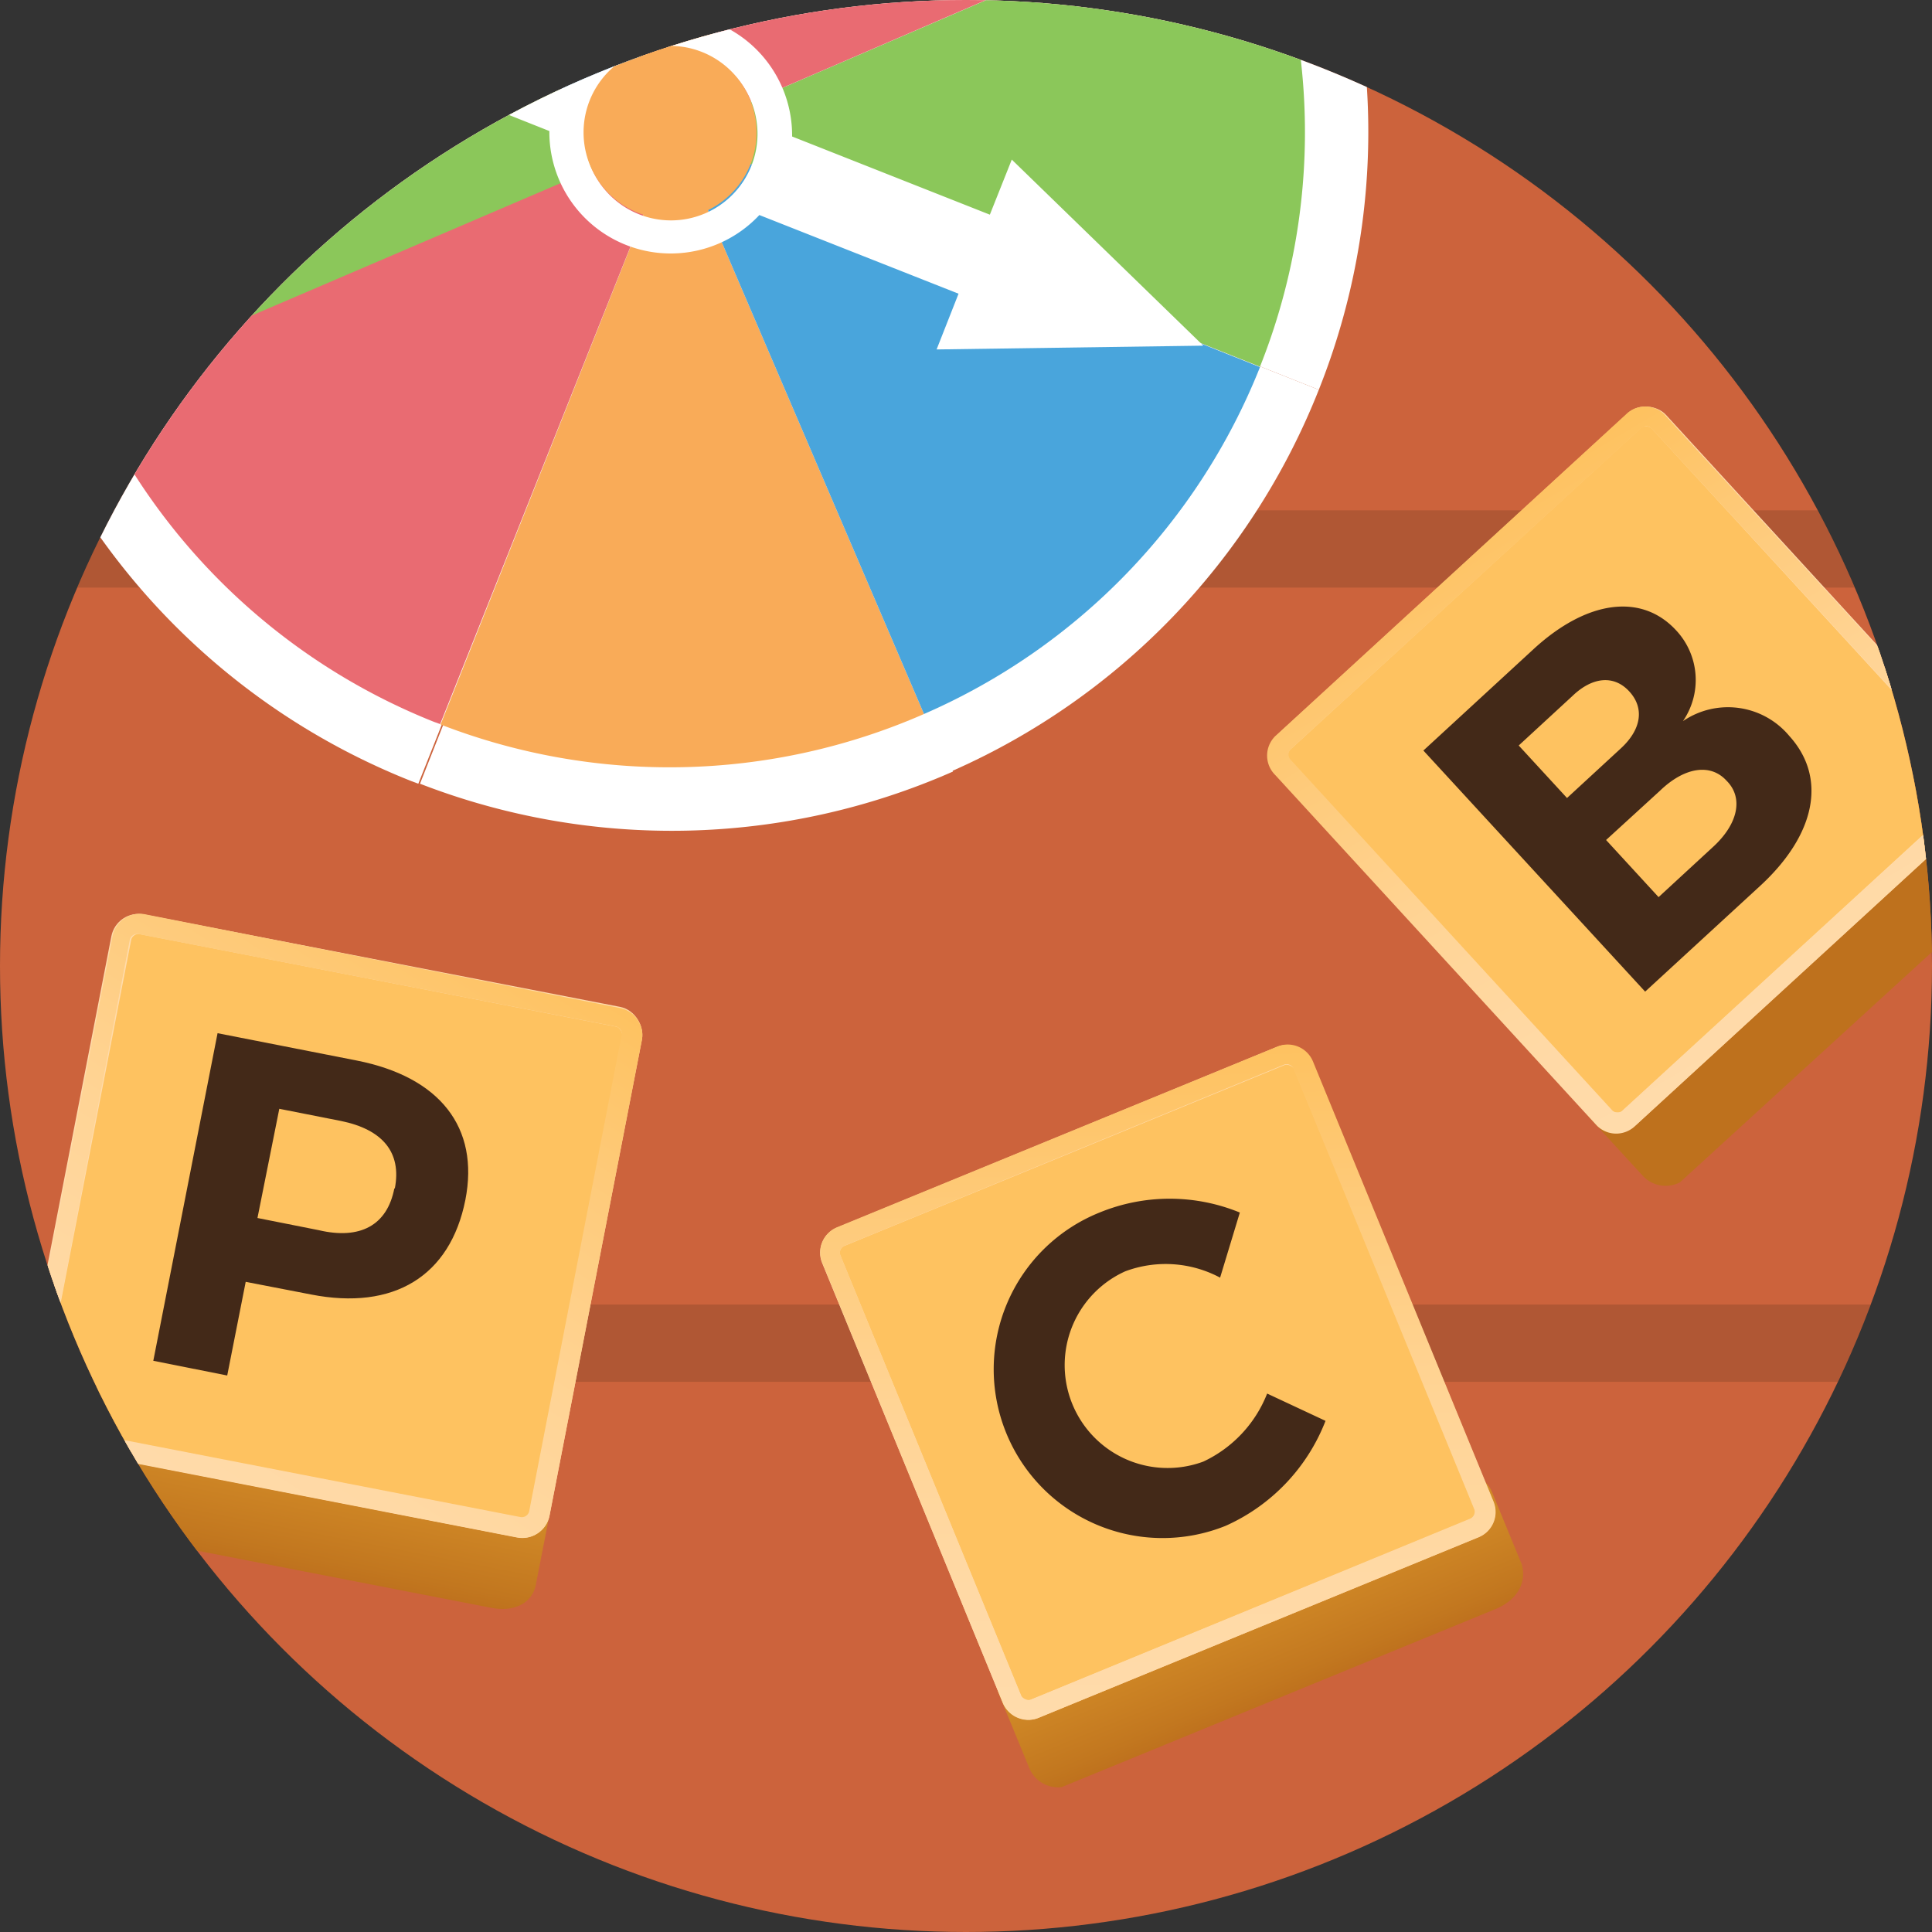 <svg xmlns="http://www.w3.org/2000/svg" xmlns:xlink="http://www.w3.org/1999/xlink" viewBox="0 0 46 46"><rect x="0" y="0" width="46" height="46" fill="#333333" stroke="none"/><defs><clipPath id="a"><circle cx="23" cy="23" r="23" fill="none"/></clipPath><linearGradient id="b" x1="-18.99" y1="23" x2="67.27" y2="23" gradientUnits="userSpaceOnUse"><stop offset="0" stop-color="#cc633c"/><stop offset="1" stop-color="#cc633c"/></linearGradient><linearGradient id="c" x1="293.1" y1="-2101.56" x2="293.1" y2="-2104.88" gradientTransform="matrix(0.74, -0.68, 0.68, 0.74, 1248.86, 1771.1)" gradientUnits="userSpaceOnUse"><stop offset="0" stop-color="#be711d"/><stop offset="0.13" stop-color="#c2771f"/><stop offset="0.62" stop-color="#cf8726"/><stop offset="1" stop-color="#d38d29"/></linearGradient><linearGradient id="d" x1="64.38" y1="-799.3" x2="64.38" y2="-784.59" gradientTransform="matrix(0.86, -0.51, 0.51, 0.86, 387.93, 732.09)" gradientUnits="userSpaceOnUse"><stop offset="0" stop-color="#fec260"/><stop offset="0.23" stop-color="#feca79"/><stop offset="0.53" stop-color="#ffd495"/><stop offset="0.8" stop-color="#ffd9a5"/><stop offset="1" stop-color="#ffdbab"/></linearGradient><linearGradient id="e" x1="750.69" y1="-2015.18" x2="750.69" y2="-2018.49" gradientTransform="translate(102.05 2189.63) rotate(-22.33)" xlink:href="#c"/><linearGradient id="f" x1="398.03" y1="324.26" x2="398.03" y2="340.18" gradientTransform="translate(-378.79 -289.06) rotate(-1.46)" xlink:href="#d"/><linearGradient id="g" x1="1083.85" y1="-1286.12" x2="1083.85" y2="-1289.5" gradientTransform="translate(-1302.8 1093.22) rotate(10.99)" xlink:href="#c"/><linearGradient id="h" x1="843.89" y1="677.36" x2="843.89" y2="693.66" gradientTransform="translate(-335.54 -1002.4) rotate(32.5)" xlink:href="#d"/></defs><title>Artboard 5</title><g clip-path="url(#a)"><rect x="-18.99" width="86.27" height="46.01" fill="url(#b)"/><rect x="-18.99" y="12.15" width="86.27" height="1.84" fill="#432918" opacity="0.2"/><rect x="-18.99" y="31.06" width="86.27" height="1.84" fill="#432918" opacity="0.2"/><path d="M16.1,3.2,31.4,9.28a16.58,16.58,0,0,0-.14-12.62L16.1,3.2Z" fill="#fff"/><path d="M22.24-12.26l-.15-.06a16.58,16.58,0,0,0-12.62.14L16.1,3.2Z" fill="#fff"/><path d="M31.27-3.34a16.59,16.59,0,0,0-9-8.92L16.1,3.2Z" fill="#fff"/><path d="M16.1,3.2,10,18.66a16.59,16.59,0,0,0,12.69-.29L16.1,3.2Z" fill="#fff"/><path d="M16.1,3.2l6.54,15.17A16.58,16.58,0,0,0,31.4,9.28Z" fill="#fff"/><path d="M16.1,3.2,9.46-12.19A16.59,16.59,0,0,0,.48-3L16.1,3.2Z" fill="#fff"/><path d="M.48-3A16.59,16.59,0,0,0,.71,9.83L16.1,3.2Z" fill="#fff"/><path d="M16.1,3.2.71,9.83A16.58,16.58,0,0,0,9.8,18.6l.16.06L16.1,3.2Z" fill="#fff"/><path d="M16.08,3.19,30,8.73a15.09,15.09,0,0,0-.13-11.48L16.08,3.19Z" fill="#8bc75a"/><path d="M21.67-10.87l-.14-.06A15.09,15.09,0,0,0,10-10.8l6,14Z" fill="#f9ab58"/><path d="M29.88-2.76a15.09,15.09,0,0,0-8.21-8.11L16.08,3.19Z" fill="#e96b72"/><path d="M16.08,3.19,10.49,17.25A15.09,15.09,0,0,0,22,17L16.08,3.19Z" fill="#f9ab58"/><path d="M16.08,3.19,22,17a15.09,15.09,0,0,0,8-8.26Z" fill="#49a5dc"/><path d="M16.08,3.19l-6-14A15.09,15.09,0,0,0,1.88-2.45L16.08,3.19Z" fill="#49a5dc"/><path d="M1.88-2.45A15.09,15.09,0,0,0,2.09,9.23l14-6Z" fill="#8bc75a"/><path d="M16.08,3.19l-14,6a15.09,15.09,0,0,0,8.26,8l.14.05L16.08,3.19Z" fill="#e96b72"/><polygon points="24.09 3.8 23.19 6.06 22.3 8.32 28.65 8.23 24.09 3.8" fill="#fff"/><path d="M18.86,3.25a2.89,2.89,0,0,0-5-2L9.1-.63,8.35,1.24l4.73,1.88a2.89,2.89,0,0,0,5,2L22.84,7l.58-1.45.17-.43ZM15.21,5.1a2.06,2.06,0,1,1,2.06-.31A2.06,2.06,0,0,1,15.21,5.1Z" fill="#fff"/><path d="M18,2.91a2.06,2.06,0,1,0-.13,1A2.06,2.06,0,0,0,18,2.91Z" fill="#f9ab58"/><polygon points="8.98 0.4 9 0.38 8.99 0.37 9.11 -0.65 8.9 -1.85 4.43 -4.07 4.92 -1.22 2.61 0.53 7.38 1.98 8.35 1.25 8.96 0.42 8.98 0.43 8.98 0.4" fill="#fff"/><path d="M48.26,20.6,40,28.15a.74.74,0,0,1-.9-.17l-1.25-1.36a.74.74,0,0,1,0-1L46.16,18a.74.74,0,0,1,1,0l1.25,1.36A.8.8,0,0,1,48.26,20.6Z" fill="url(#c)"/><rect x="32.77" y="12.24" width="12.15" height="12.15" rx="0.41" ry="0.41" transform="translate(-2.16 31.08) rotate(-42.53)" fill="#fec260" stroke="#ffdbab" stroke-miterlimit="10" stroke-width="0.47"/><path d="M47.29,19.14,38.94,26.8a.65.65,0,0,1-.92,0l-7.66-8.35a.65.65,0,0,1,0-.92l8.35-7.66a.65.65,0,0,1,.92,0l7.66,8.35A.65.65,0,0,1,47.29,19.14Zm-16.56-1.3a.18.18,0,0,0,0,.25l7.66,8.35a.18.18,0,0,0,.25,0L47,18.79a.18.18,0,0,0,0-.25L39.32,10.2a.18.18,0,0,0-.25,0Z" fill="url(#d)"/><path d="M35.61,38.31,25.28,42.55a.74.74,0,0,1-.78-.47l-.7-1.7a.74.74,0,0,1,.4-1l10.33-4.24a.74.74,0,0,1,1,.4l.7,1.7C36.35,37.65,36.16,38.08,35.61,38.31Z" fill="url(#e)"/><rect x="21.49" y="26.84" width="12.15" height="12.15" rx="0.41" ry="0.41" transform="translate(-10.44 12.94) rotate(-22.33)" fill="#fec260" stroke="#ffdbab" stroke-miterlimit="10" stroke-width="0.47"/><path d="M35.21,36.6l-10.48,4.3a.65.65,0,0,1-.85-.35l-4.3-10.48a.65.65,0,0,1,.35-.85l10.48-4.3a.65.65,0,0,1,.85.35l4.3,10.48A.65.65,0,0,1,35.21,36.6Zm-15.1-6.94a.18.18,0,0,0-.1.23l4.3,10.48a.18.18,0,0,0,.23.1L35,36.16a.18.18,0,0,0,.1-.23l-4.3-10.48a.18.18,0,0,0-.23-.1Z" fill="url(#f)"/><path d="M26.79,30.27a2.45,2.45,0,0,0,1.86,4.53,3,3,0,0,0,1.52-1.62l1.39.65a4.53,4.53,0,0,1-2.38,2.5,4,4,0,1,1-3-7.46,4.4,4.4,0,0,1,3.34,0l-.47,1.55A2.75,2.75,0,0,0,26.79,30.27Z" fill="#432918"/><path d="M39.9,15a1.73,1.73,0,0,1,.17,2.17,1.9,1.9,0,0,1,2.53.35c.91,1,.63,2.36-.7,3.58l-2.73,2.51-5.28-5.74,2.64-2.43C37.79,14.29,39.08,14.12,39.9,15Zm-1.11,1.46c-.36-.39-.87-.35-1.35.11l-1.28,1.18L37.31,19l1.28-1.18C39.08,17.37,39.16,16.86,38.79,16.46Zm2.32,2.13c-.38-.42-1-.33-1.59.24L38.24,20l1.25,1.36,1.28-1.18C41.38,19.63,41.52,19,41.11,18.59Z" fill="#432918"/><path d="M11.69,38.28.52,36.11a.75.75,0,0,1-.4-.84l.36-1.84a.75.75,0,0,1,.88-.59L12.53,35a.75.75,0,0,1,.59.88l-.36,1.84C12.69,38.13,12.29,38.4,11.69,38.28Z" fill="url(#g)"/><rect x="1.67" y="22.99" width="12.39" height="12.39" rx="0.42" ry="0.42" transform="translate(5.71 -0.96) rotate(10.99)" fill="#fec260" stroke="#ffdbab" stroke-miterlimit="10" stroke-width="0.48"/><path d="M12.3,36.6,1,34.4a.66.66,0,0,1-.52-.78l2.2-11.33a.66.66,0,0,1,.78-.52L14.76,24a.66.66,0,0,1,.52.78l-2.2,11.33A.66.66,0,0,1,12.3,36.6Zm-9-14.36a.18.18,0,0,0-.21.14L.92,33.71a.18.18,0,0,0,.14.21l11.33,2.2a.18.18,0,0,0,.21-.14l2.2-11.33a.18.18,0,0,0-.14-.21Z" fill="url(#h)"/><path d="M11.08,28.57c-.36,1.81-1.7,2.64-3.68,2.25l-1.55-.3-.44,2.23-1.76-.35,1.53-7.8,3.31.65C10.47,25.64,11.42,26.84,11.08,28.57Zm-1.68-.27c.17-.87-.3-1.41-1.28-1.61L6.65,26.4,6.13,29l1.46.29C8.57,29.52,9.22,29.18,9.39,28.29Z" fill="#432918"/></g></svg>